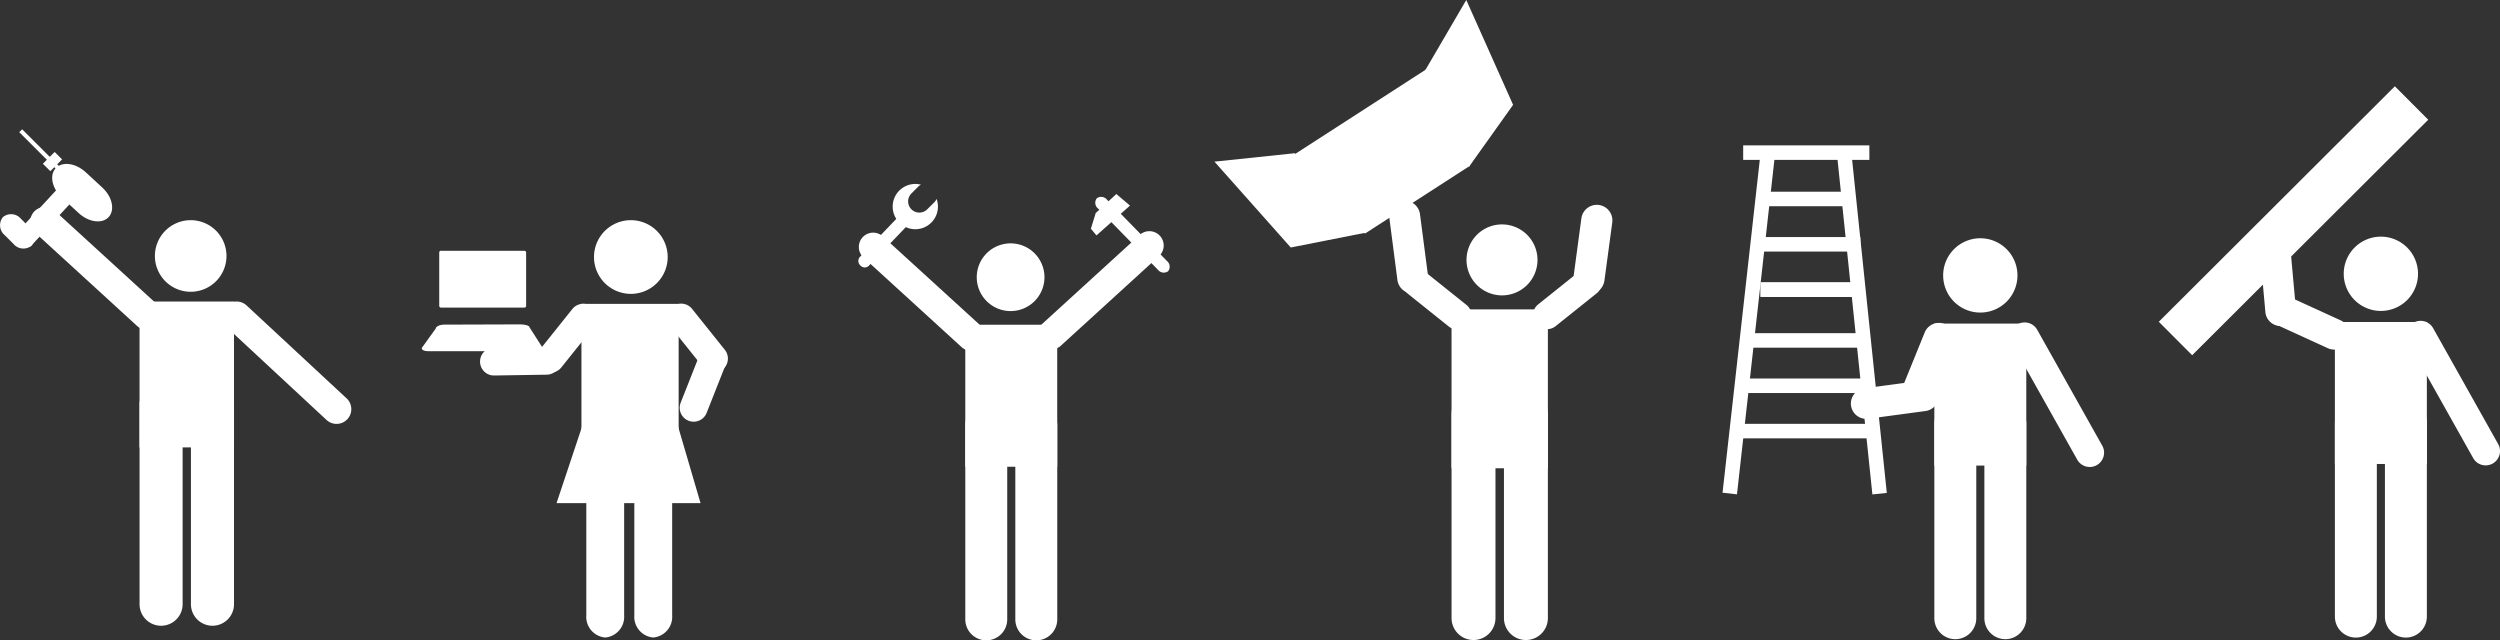 <svg id="Calque_1" data-name="Calque 1" xmlns="http://www.w3.org/2000/svg" viewBox="0 0 276.804 70.899">
  <rect x="0" y="0" width="276.804" height="70.899" fill="#333333" stroke="none"/>
  <title>epv</title>
  <g>
    <path d="M125.092,138.38a3.749,3.749,0,1,1-3.748-3.75A3.749,3.749,0,0,1,125.092,138.38Z" transform="translate(-9.447 -107.685)" style="fill: #fff"/>
    <rect x="106.878" y="35.956" width="10.18" height="15.722" style="fill: #fff"/>
    <path d="M120.969,176.262a2.322,2.322,0,0,1-2.322,2.322h0a2.322,2.322,0,0,1-2.32-2.322V154.759a2.322,2.322,0,0,1,2.32-2.322h0a2.321,2.321,0,0,1,2.322,2.322Z" transform="translate(-9.447 -107.685)" style="fill: #fff"/>
    <path d="M126.508,176.262a2.322,2.322,0,0,1-2.321,2.322h0a2.323,2.323,0,0,1-2.322-2.322V154.759a2.323,2.323,0,0,1,2.322-2.322h0a2.322,2.322,0,0,1,2.321,2.322Z" transform="translate(-9.447 -107.685)" style="fill: #fff"/>
    <path d="M126.91,145.958a1.588,1.588,0,0,1-2.245-.102h0a1.589,1.589,0,0,1,.104-2.244l10.865-9.914a1.587,1.587,0,0,1,2.244.101h0a1.588,1.588,0,0,1-.104,2.244Z" transform="translate(-9.447 -107.685)" style="fill: #fff"/>
    <path d="M115.923,146.122a1.591,1.591,0,0,0,2.244-.102h0a1.59,1.59,0,0,0-.103-2.245L107.197,133.86a1.588,1.588,0,0,0-2.243.101h0a1.587,1.587,0,0,0,.103,2.243Z" transform="translate(-9.447 -107.685)" style="fill: #fff"/>
    <g>
      <path d="M138.655,136.584a.816.816,0,0,1,.13,1.13h0a.821.821,0,0,1-1.127-.155l-6.64-6.791a.812.812,0,0,1-.13-1.127h0a.816.816,0,0,1,1.125.154Z" transform="translate(-9.447 -107.685)" style="fill: #fff"/>
      <polyline points="121.299 23.658 120.785 25.323 121.4 26.066 125.113 22.763 123.603 21.481 121.299 23.608" style="fill: #fff"/>
    </g>
    <path d="M104.634,136.154a.667.667,0,0,0,.077.924h0a.643.643,0,0,0,.913.056l4.408-4.608a.664.664,0,0,0-.077-.923h0a.638.638,0,0,0-.911-.056Z" transform="translate(-9.447 -107.685)" style="fill: #fff"/>
    <path d="M113.148,129.709a1.225,1.225,0,0,1-.24.361l-.799.796a1.241,1.241,0,0,1-1.754-1.756l.799-.799a1.191,1.191,0,0,1,.268-.178,2.506,2.506,0,1,0,1.727,1.575Z" transform="translate(-9.447 -107.685)" style="fill: #fff"/>
  </g>
  <g>
    <path d="M34.524,136.027a3.963,3.963,0,1,1-3.96-3.963A3.961,3.961,0,0,1,34.524,136.027Z" transform="translate(-9.447 -107.685)" style="fill: #fff"/>
    <rect x="15.45" y="33.386" width="10.46" height="16.15" style="fill: #fff"/>
    <path d="M29.667,174.584a2.386,2.386,0,0,1-2.383,2.385h0a2.386,2.386,0,0,1-2.385-2.385v-22.09a2.385,2.385,0,0,1,2.385-2.386h0a2.385,2.385,0,0,1,2.383,2.386Z" transform="translate(-9.447 -107.685)" style="fill: #fff"/>
    <path d="M35.357,174.584a2.386,2.386,0,0,1-2.385,2.385h0a2.386,2.386,0,0,1-2.384-2.385v-22.09a2.384,2.384,0,0,1,2.384-2.386h0a2.385,2.385,0,0,1,2.385,2.386Z" transform="translate(-9.447 -107.685)" style="fill: #fff"/>
    <path d="M34.529,143.898a1.635,1.635,0,0,1-.086-2.308h0a1.636,1.636,0,0,1,2.308-.086l11.071,10.287a1.632,1.632,0,0,1,.086,2.307h0a1.633,1.633,0,0,1-2.306.086Z" transform="translate(-9.447 -107.685)" style="fill: #fff"/>
    <path d="M24.63,143.778a1.638,1.638,0,0,0,2.319-.09h0a1.649,1.649,0,0,0-.123-2.322l-11.293-10.327a1.638,1.638,0,0,0-2.318.089h0a1.643,1.643,0,0,0,.123,2.321Z" transform="translate(-9.447 -107.685)" style="fill: #fff"/>
    <rect x="14.336" y="124.991" width="1.845" height="1.167" transform="translate(-93.801 -60.079) rotate(-45.021)" style="fill: #fff"/>
    <g>
      <path d="M11.386,133.37c-.235.248-.081.794.337,1.213h0c.42.42.946.555,1.182.305l4.451-4.811c.235-.248.083-.79-.334-1.211h0c-.42-.42-.947-.559-1.179-.304Z" transform="translate(-9.447 -107.685)" style="fill: #fff"/>
      <g>
        <path d="M12.752,132.895l-.987-.986a1.424,1.424,0,0,0-1.991-.187,1.423,1.423,0,0,0,.186,1.99l.988.986a1.425,1.425,0,0,0,1.99.188A1.43,1.43,0,0,0,12.752,132.895Z" transform="translate(-9.447 -107.685)" style="fill: #fff"/>
        <path d="M20.767,128.443l-1.83-1.689c-1.117-1.024-2.604-1.224-3.329-.442-.721.785-.4,2.252.715,3.279l1.835,1.685c1.112,1.027,2.601,1.224,3.321.443C22.199,130.933,21.88,129.465,20.767,128.443Z" transform="translate(-9.447 -107.685)" style="fill: #fff"/>
        <polygon points="6.922 18.777 6.599 19.099 2.13 14.634 2.454 14.315 6.922 18.777" style="fill: #fff"/>
      </g>
    </g>
  </g>
  <g>
    <path d="M277.173,138.002a4.112,4.112,0,1,1-4.112-4.114A4.111,4.111,0,0,1,277.173,138.002Z" transform="translate(-9.447 -107.685)" style="fill: #fff"/>
    <rect x="258.523" y="35.651" width="10.182" height="15.721" style="fill: #fff"/>
    <path d="M272.614,175.956a2.322,2.322,0,0,1-2.322,2.322h0a2.32,2.32,0,0,1-2.321-2.322V154.453a2.319,2.319,0,0,1,2.321-2.321h0a2.321,2.321,0,0,1,2.322,2.321Z" transform="translate(-9.447 -107.685)" style="fill: #fff"/>
    <path d="M278.152,175.956a2.321,2.321,0,0,1-2.321,2.322h0a2.322,2.322,0,0,1-2.321-2.322V154.453a2.321,2.321,0,0,1,2.321-2.321h0a2.32,2.32,0,0,1,2.321,2.321Z" transform="translate(-9.447 -107.685)" style="fill: #fff"/>
    <path d="M276.075,145.575a1.588,1.588,0,0,1,.608-2.163h0a1.588,1.588,0,0,1,2.163.608l7.202,12.828a1.589,1.589,0,0,1-.608,2.162h0a1.585,1.585,0,0,1-2.16-.608Z" transform="translate(-9.447 -107.685)" style="fill: #fff"/>
    <g>
      <path d="M263.656,141.937a1.697,1.697,0,0,1-1.536,1.841h0a1.7,1.7,0,0,1-1.847-1.537l-.574-6.365a1.697,1.697,0,0,1,1.538-1.843h0a1.696,1.696,0,0,1,1.843,1.536Z" transform="translate(-9.447 -107.685)" style="fill: #fff"/>
      <path d="M268.6,143.15a1.696,1.696,0,0,1,.837,2.248h0a1.698,1.698,0,0,1-2.25.84l-5.81-2.659a1.697,1.697,0,0,1-.838-2.25h0a1.699,1.699,0,0,1,2.25-.838Z" transform="translate(-9.447 -107.685)" style="fill: #fff"/>
    </g>
    <rect x="244.928" y="129.509" width="36.918" height="5.231" transform="translate(-25.843 116.912) rotate(-44.929)" style="fill: #fff"/>
  </g>
  <g>
    <g>
      <rect x="214.822" y="125.096" width="1.606" height="37.349" transform="translate(-23.176 -84.583) rotate(-5.944)" style="fill: #fff"/>
      <rect x="184.372" y="142.967" width="37.348" height="1.607" transform="translate(28.142 221.886) rotate(-83.616)" style="fill: #fff"/>
      <rect x="194.933" y="21.226" width="10.335" height="1.607" style="fill: #fff"/>
      <rect x="193.008" y="16.096" width="13.971" height="1.607" style="fill: #fff"/>
      <rect x="194.933" y="31.268" width="11.044" height="1.606" style="fill: #fff"/>
      <rect x="194.933" y="26.247" width="11.044" height="1.607" style="fill: #fff"/>
      <rect x="194.933" y="31.268" width="11.044" height="1.606" style="fill: #fff"/>
      <rect x="193.721" y="36.889" width="12.257" height="1.606" style="fill: #fff"/>
      <rect x="193.436" y="41.909" width="12.97" height="1.609" style="fill: #fff"/>
      <rect x="192.651" y="46.928" width="14.181" height="1.607" style="fill: #fff"/>
    </g>
    <path d="M232.823,138.18a4.113,4.113,0,1,1-4.112-4.114A4.112,4.112,0,0,1,232.823,138.18Z" transform="translate(-9.447 -107.685)" style="fill: #fff"/>
    <rect x="214.173" y="35.828" width="10.181" height="15.721" style="fill: #fff"/>
    <path d="M228.264,176.134a2.322,2.322,0,0,1-2.322,2.322h0a2.323,2.323,0,0,1-2.322-2.322V154.631a2.322,2.322,0,0,1,2.322-2.321h0a2.321,2.321,0,0,1,2.322,2.321Z" transform="translate(-9.447 -107.685)" style="fill: #fff"/>
    <path d="M233.802,176.134a2.322,2.322,0,0,1-2.32,2.322h0a2.323,2.323,0,0,1-2.322-2.322V154.631a2.322,2.322,0,0,1,2.322-2.321h0a2.321,2.321,0,0,1,2.32,2.321Z" transform="translate(-9.447 -107.685)" style="fill: #fff"/>
    <path d="M232.239,145.752a1.586,1.586,0,0,1,.608-2.163h0a1.588,1.588,0,0,1,2.162.608l7.201,12.828a1.586,1.586,0,0,1-.607,2.162h0a1.587,1.587,0,0,1-2.162-.608Z" transform="translate(-9.447 -107.685)" style="fill: #fff"/>
    <g>
      <path d="M222.186,149.83a1.701,1.701,0,0,1,1.908,1.457h0a1.7,1.7,0,0,1-1.458,1.908l-6.333.852a1.698,1.698,0,0,1-1.908-1.457h0a1.699,1.699,0,0,1,1.455-1.908Z" transform="translate(-9.447 -107.685)" style="fill: #fff"/>
      <path d="M222.554,144.494a1.697,1.697,0,0,1,2.209-.933h0a1.699,1.699,0,0,1,.935,2.211l-2.402,5.921a1.7,1.7,0,0,1-2.211.935h0a1.7,1.7,0,0,1-.936-2.212Z" transform="translate(-9.447 -107.685)" style="fill: #fff"/>
    </g>
  </g>
  <g>
    <path d="M165.335,140.217a1.545,1.545,0,0,1-.24-2.171h0a1.548,1.548,0,0,1,2.172-.24l4.538,3.633a1.542,1.542,0,0,1,.24,2.17h0a1.542,1.542,0,0,1-2.169.241Z" transform="translate(-9.447 -107.685)" style="fill: #fff"/>
    <path d="M186.23,140.163a1.548,1.548,0,0,0,.241-2.172h0a1.546,1.546,0,0,0-2.172-.24l-4.539,3.633a1.542,1.542,0,0,0-.24,2.17h0a1.545,1.545,0,0,0,2.17.242Z" transform="translate(-9.447 -107.685)" style="fill: #fff"/>
    <g>
      <path d="M179.681,136.461a3.929,3.929,0,1,1-3.929-3.929A3.932,3.932,0,0,1,179.681,136.461Z" transform="translate(-9.447 -107.685)" style="fill: #fff"/>
      <rect x="160.717" y="34.256" width="10.667" height="17.59" style="fill: #fff"/>
      <path d="M175.028,176.117a2.434,2.434,0,0,1-2.434,2.432h0a2.433,2.433,0,0,1-2.429-2.432V153.589a2.432,2.432,0,0,1,2.429-2.433h0a2.433,2.433,0,0,1,2.434,2.433Z" transform="translate(-9.447 -107.685)" style="fill: #fff"/>
      <path d="M180.831,176.117a2.433,2.433,0,0,1-2.432,2.432h0a2.434,2.434,0,0,1-2.432-2.432V153.589a2.433,2.433,0,0,1,2.432-2.433h0a2.432,2.432,0,0,1,2.432,2.433Z" transform="translate(-9.447 -107.685)" style="fill: #fff"/>
      <g>
        <polygon points="162.735 18.37 151.131 25.863 143.329 17.092 158.015 7.61 162.735 18.37" style="fill: #fff"/>
        <polygon points="167.533 11.609 162.656 18.455 157.835 7.727 162.349 0 167.533 11.609" style="fill: #fff"/>
        <polygon points="142.914 27.403 151.159 25.773 143.364 16.964 134.465 17.898 142.914 27.403" style="fill: #fff"/>
      </g>
      <path d="M163.292,131.925a1.777,1.777,0,0,1,1.463-2.016h0a1.734,1.734,0,0,1,1.923,1.547l.874,6.708a1.775,1.775,0,0,1-1.463,2.017h0a1.739,1.739,0,0,1-1.925-1.546Z" transform="translate(-9.447 -107.685)" style="fill: #fff"/>
      <path d="M183.676,138.293a1.722,1.722,0,0,0,1.479,1.935h0a1.723,1.723,0,0,0,1.937-1.479l.867-6.43a1.728,1.728,0,0,0-1.482-1.94h0a1.727,1.727,0,0,0-1.937,1.479Z" transform="translate(-9.447 -107.685)" style="fill: #fff"/>
    </g>
  </g>
  <g>
    <path d="M83.374,136.142a4.079,4.079,0,1,1-4.079-4.078A4.078,4.078,0,0,1,83.374,136.142Z" transform="translate(-9.447 -107.685)" style="fill: #fff"/>
    <rect x="64.379" y="33.645" width="10.761" height="16.621" style="fill: #fff"/>
    <path d="M78.553,175.816a2.296,2.296,0,0,1-2.096,2.454h0a2.296,2.296,0,0,1-2.094-2.454V153.083a2.295,2.295,0,0,1,2.094-2.454h0a2.295,2.295,0,0,1,2.096,2.454Z" transform="translate(-9.447 -107.685)" style="fill: #fff"/>
    <path d="M83.871,175.816a2.297,2.297,0,0,1-2.096,2.454h0a2.296,2.296,0,0,1-2.094-2.454V153.083a2.295,2.295,0,0,1,2.094-2.454h0a2.296,2.296,0,0,1,2.096,2.454Z" transform="translate(-9.447 -107.685)" style="fill: #fff"/>
    <path d="M71.596,148.37a1.544,1.544,0,0,1-2.169.24h0a1.546,1.546,0,0,1-.24-2.172l3.632-4.538a1.543,1.543,0,0,1,2.17-.241h0a1.541,1.541,0,0,1,.241,2.169Z" transform="translate(-9.447 -107.685)" style="fill: #fff"/>
    <path d="M64.167,149.261a1.541,1.541,0,0,1-1.568-1.516h0a1.547,1.547,0,0,1,1.519-1.572l5.813-.09a1.546,1.546,0,0,1,1.569,1.521h0a1.542,1.542,0,0,1-1.52,1.566Z" transform="translate(-9.447 -107.685)" style="fill: #fff"/>
    <path d="M87.293,148.352a1.546,1.546,0,0,0,2.171.241h0a1.546,1.546,0,0,0,.24-2.171L86.072,141.882a1.545,1.545,0,0,0-2.172-.24h0a1.547,1.547,0,0,0-.241,2.171Z" transform="translate(-9.447 -107.685)" style="fill: #fff"/>
    <path d="M84.815,152.264a1.541,1.541,0,0,0,.867,2.004h0a1.544,1.544,0,0,0,2.004-.867l2.138-5.408a1.543,1.543,0,0,0-.867-2.004h0a1.547,1.547,0,0,0-2.005.867Z" transform="translate(-9.447 -107.685)" style="fill: #fff"/>
    <path d="M69.562,146.247c0,.177-.472.323-1.052.323H56.907c-.579,0-.766-.173-.766-.35l1.546-2.151c0-.177.356-.441.934-.441l8.425-.027c.583,0,1.033.152,1.033.331Z" transform="translate(-9.447 -107.685)" style="fill: #fff"/>
    <polygon points="77.566 55.711 61.62 55.711 64.487 47.113 75.039 47.09 77.566 55.711" style="fill: #fff"/>
    <path d="M67.7,135.639a.186.186,0,0,0-.185-.185l-.001 0-0-0H62.892v-.003H58.266l-0.0 0-.001-0a.185.185,0,0,0-.185.184l.001.002-.001.001v5.913l.001.001-.001.002a.186.186,0,0,0,.185.186l.001-0.0 0.0 0h4.623v0h4.625l0-0.0.001 0a.185.185,0,0,0,.185-.185l-.001-.002.001-.001v-5.912l-.001-.001Z" transform="translate(-9.447 -107.685)" style="fill: #fff"/>
  </g>
</svg>
